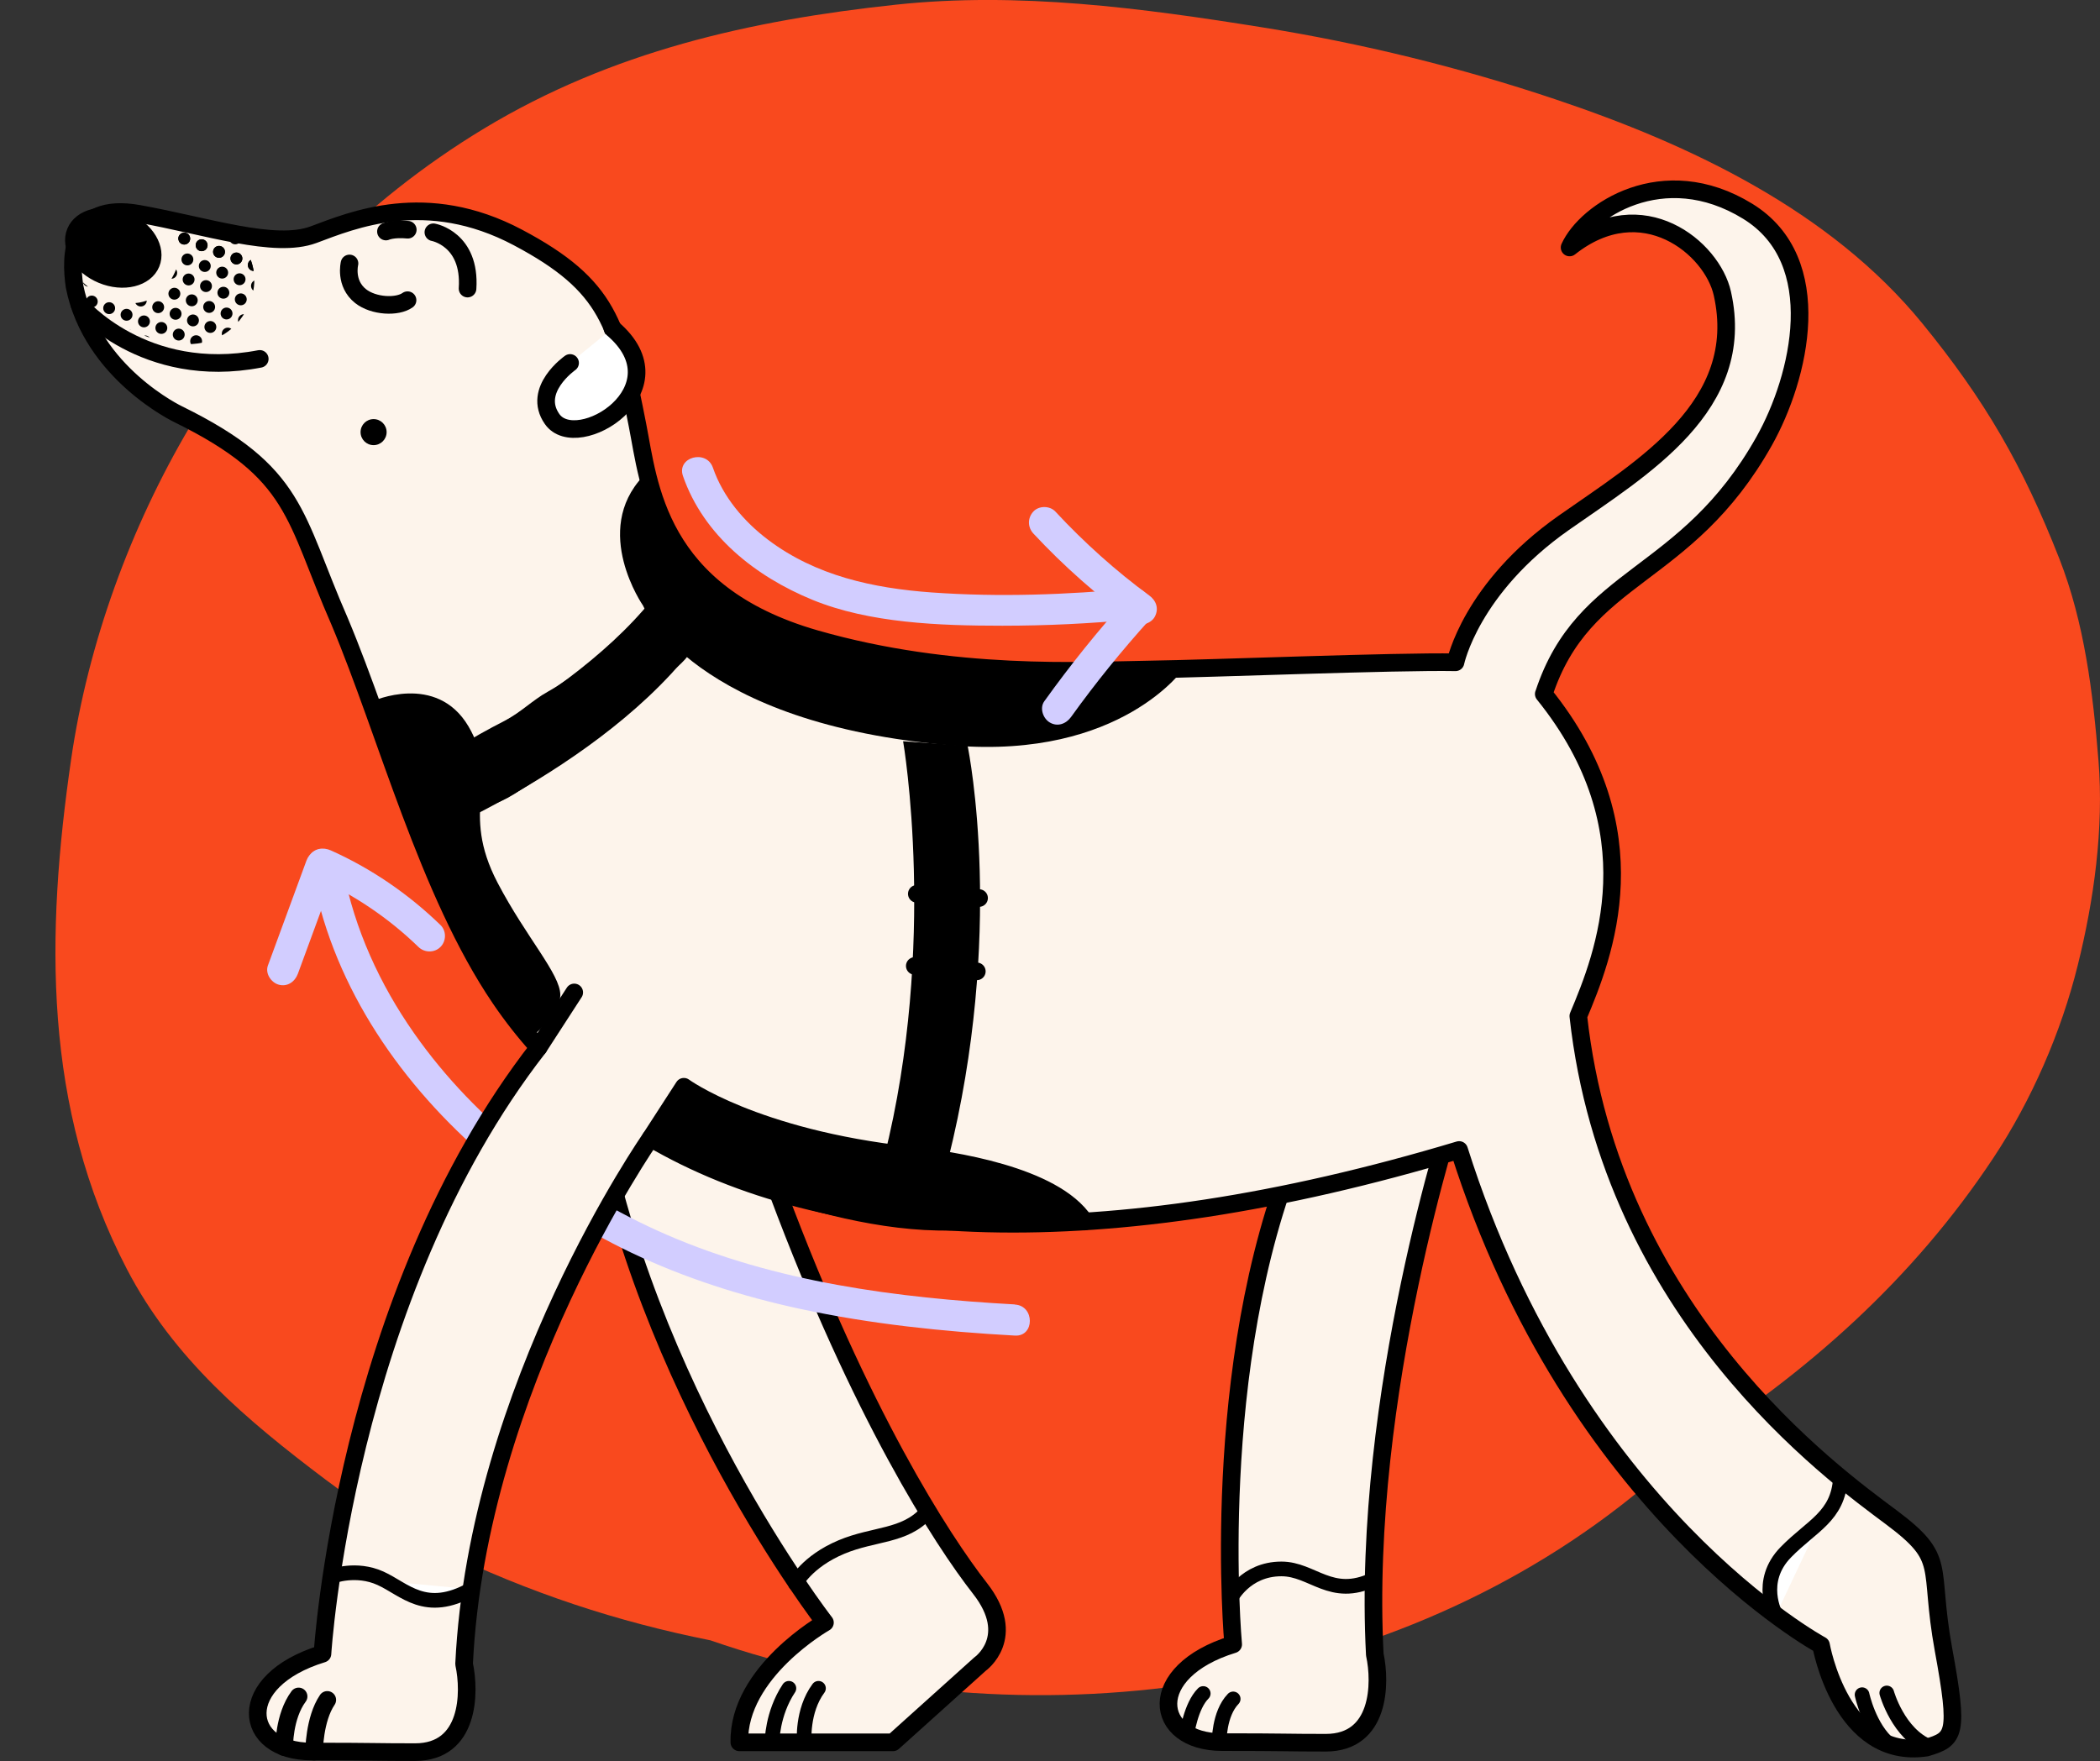 <svg viewBox="0 0 278.92 233.96" xmlns:xlink="http://www.w3.org/1999/xlink" xmlns="http://www.w3.org/2000/svg" data-name="Layer 2" id="Layer_2">
  <rect x="0" y="0" width="278.92" height="233.96" fill="#333333" stroke="none"/>
  <defs>
    <style>
      .cls-1, .cls-2 {
        fill: none;
      }

      .cls-3, .cls-4 {
        fill: #fff;
      }

      .cls-3, .cls-4, .cls-2, .cls-5, .cls-6, .cls-7, .cls-8 {
        stroke: #000;
      }

      .cls-3, .cls-4, .cls-2, .cls-5, .cls-7, .cls-8 {
        stroke-linecap: round;
        stroke-linejoin: round;
      }

      .cls-3, .cls-8 {
        stroke-width: 1.95px;
      }

      .cls-4, .cls-2, .cls-5, .cls-7 {
        stroke-width: 2.34px;
      }

      .cls-6 {
        stroke-miterlimit: 10;
        stroke-width: 1.37px;
      }

      .cls-7, .cls-8 {
        fill: #fdf4eb;
      }

      .cls-9 {
        fill: #d2cdff;
      }

      .cls-10 {
        fill: #f9491e;
      }

      .cls-11 {
        clip-path: url(#clippath);
      }
    </style>
    <clipPath id="clippath">
      <path d="M12.72,41.14c12.02,8.14,18.94,4.1,20.71-1.66,1.57-5.13-2.62-8.62-2.62-8.62l-9.31-2.22c1.29,1.17,2.26,2.65,2.44,4.28.27,2.36-2.64,10.17-10.41,6.31-1.1-.55-2.08-1.23-2.85-2.07,0,0-.19,2.47,2.03,3.97Z" class="cls-1"></path>
    </clipPath>
  </defs>
  <g data-name="Layer 1" id="Layer_1-2">
    <path d="M278.72,101.08c-.73-9.06-1.87-18.36-5.21-26.88-4.85-12.35-9.83-20.99-18.2-31.25-12.22-14.96-30.8-23.74-48.71-29.75-12.62-4.24-25.75-7.45-38.9-9.56-16.04-2.57-32.44-4.76-48.69-3.02-19.38,2.07-37.78,6.23-54.71,16.45-16.02,9.67-29.51,23.45-39.04,39.55-7.92,13.38-13.57,28.84-15.81,44.25-3.37,23.22-3.78,46.27,7.41,67.75,6.18,11.88,15.95,20.09,26.39,27.96,4.73,3.57,9.76,6.69,15.1,9.26,12.1,5.84,23.64,9.61,36.02,12.09,39.65,13.78,87.27,8.08,120.74-17.78,3.01-2.33,5.87-4.78,8.56-7.37,16.32-10.3,30.39-22.79,41.09-38.95,5.07-7.65,9-16.69,11.2-25.57,2.16-8.69,3.48-18.21,2.76-27.2Z" class="cls-10"></path>
    <g>
      <g>
        <g>
          <path d="M103.33,158.44c11,29.46,21.77,46.11,26.84,52.6,5.07,6.48,0,10.04,0,10.04l-11.56,10.4h-20.41c-.21-9.34,11.37-15.91,11.37-15.91,0,0-24.13-31.02-30.69-69.49" class="cls-7"></path>
          <path d="M105.65,210.4s1.49-2.93,6.11-4.87c4.34-1.82,8.37-1.34,11.26-4.52" class="cls-8"></path>
          <path d="M106.82,231.44s-.35-4.12,1.89-7.14" class="cls-8"></path>
          <path d="M102.54,231.44s0-3.77,2.24-7.14" class="cls-8"></path>
        </g>
        <line y2="144.38" x2="90.83" y1="151.22" x1="86.41" class="cls-2"></line>
        <g>
          <path d="M134.8,173.3c-15.69-.87-31.77-2.96-46.3-9.28-13.13-5.71-25.25-14.97-33.5-26.75-4.57-6.52-7.89-13.8-9.41-21.64-.51-2.6-4.48-1.5-3.98,1.1,2.87,14.72,11.86,27.56,23.13,37.18,5.8,4.95,12.21,9.23,19.1,12.51,7.15,3.4,14.73,5.81,22.47,7.48,9.37,2.01,18.93,3.01,28.49,3.54,2.65.15,2.64-3.98,0-4.12h0Z" class="cls-9"></path>
          <path d="M40.7,114.34c-1.71,4.65-3.41,9.29-5.12,13.94-.38,1.05.43,2.26,1.44,2.54,1.15.32,2.15-.39,2.54-1.44,1.71-4.65,3.41-9.29,5.12-13.94.38-1.05-.43-2.26-1.44-2.54-1.15-.32-2.15.39-2.54,1.44h0Z" class="cls-9"></path>
          <path d="M41.85,116.54c5.14,2.31,9.73,5.39,13.73,9.27.8.78,2.12.8,2.92,0s.8-2.14,0-2.92c-4.24-4.11-9.17-7.5-14.56-9.91-1.02-.46-2.22-.29-2.82.74-.52.88-.28,2.36.74,2.82h0Z" class="cls-9"></path>
        </g>
        <g>
          <path d="M193.2,147.47s-12.41,37.7-10.6,72.35c.82,3.78.74,11.71-6.51,11.71-5.35,0-5.25-.08-13.76-.08-9.2,0-10.32-9.38,1.46-12.99,0,0-3.4-36.97,8.41-65.67" class="cls-7"></path>
          <path d="M163.45,212.37s1.92-3.93,6.75-3.93c4.16,0,6.59,4.07,12.22,1.41" class="cls-8"></path>
          <path d="M161.93,231.44s-.06-3.74,1.86-5.73" class="cls-8"></path>
          <path d="M157.65,230.35s.5-3.7,2.16-5.36" class="cls-8"></path>
        </g>
        <path d="M205.04,92.2c14.66,18.16,7.97,34.75,4.59,42.79,4.38,39.6,33.94,60.9,41.54,66.57,7.59,5.67,4.89,6.24,6.96,17.58,2.08,11.34,1.51,11.91-2.27,13.04-11.34,1.7-13.99-13.61-13.99-13.61,0,0-32.85-17.69-48.07-65.79-47.63,14.31-83.84,12.24-107.39-1.57,0,0-23.01,32.97-24.77,69.86.82,3.78.74,11.71-6.51,11.71-5.35,0-5.25-.08-13.76-.08-9.2,0-10.32-9.38,1.46-12.99,0,0,2.9-47.4,28.7-80.54-1.84-2.04-3.54-4.21-5.09-6.49-9.61-14.14-15.06-35.21-21.33-50.12-6.15-14.03-5.57-19.72-21.43-27.52,0,0-11.5-5.45-13.78-17-.59-3.96-.6-11.27,8.5-9.64s18.05,4.7,23.24,2.78c5.18-1.93,14.97-6.08,27.13.36,12.16,6.44,13.27,11.6,15.9,24.94,1.53,7.76,2.56,22.35,23.63,28.4,18.37,5.27,35.67,4.19,44.16,4.07,8.49-.12,32.85-1.11,40.86-.96,0,0,2.02-9.86,14.41-18.55,10.39-7.3,24.39-15.48,21.03-30.45-1.35-6.06-10.63-13.76-20.29-6.11,2.17-4.81,12.4-11.73,23.66-4.81,10.68,6.57,6.92,22.09,2.19,30.52-10.43,18.58-23.95,17.4-29.27,33.6Z" class="cls-7"></path>
        <path d="M144.05,162.29c-4.11-6.22-17.79-8.19-23.2-8.79-20.7-2.28-30.02-9.12-30.02-9.12l-4.42,6.83s21.81,11.47,39.88,11.1c6.57-.13,17.76-.03,17.76-.03Z" class="cls-5"></path>
        <path d="M117.44,153.74c7.11-28.32,2.55-55.02,2.51-55.26l8.57.61c.21,1.06,4.94,24.97-2.61,55.06l-8.46-.41Z"></path>
        <path d="M235.86,214.59s-2.48-4.48,1.34-8.38c3.46-3.54,6.91-4.72,7.24-9.78" class="cls-3"></path>
        <path d="M44.16,209.41s3.12-1.2,6.37.27c3.25,1.47,5.96,4.88,12.1,1.46" class="cls-3"></path>
        <path d="M250.6,224.92s1.51,5.45,5.67,7.14" class="cls-3"></path>
        <path d="M247.32,225.15s.92,4.37,3.62,6.63" class="cls-3"></path>
        <path d="M41.72,232.71s0-4.28,1.75-6.87" class="cls-4"></path>
        <path d="M37.75,232.11s-.07-4.06,1.91-6.73" class="cls-4"></path>
        <path d="M75.72,48.22s-5.11,3.56-2.39,7.45c3.3,4.72,17.49-3.98,8.01-12.04" class="cls-4"></path>
        <ellipse transform="translate(-21.12 34.16) rotate(-67.41)" ry="5.92" rx="4.37" cy="32.91" cx="15.05" class="cls-6"></ellipse>
        <path d="M55.94,111.6c1.23-.5,30.78-12.74,40.43-32.3l-5.78-5.76c-8.27,16.73-36.19,29.11-36.46,29.22l1.81,8.84Z"></path>
        <path d="M157.3,88.73s-8.31,12.13-30.64,10.32c-34.61-2.81-41.25-18.59-41.25-18.59,0,0-6.88-9.9,0-17.18,0,0,3.37,10.37,8.97,14.63s21.28,10.53,30.23,10.53,32.68.3,32.68.3Z"></path>
        <line y2="129.05" x2="129.74" y1="128.33" x1="121.5" class="cls-4"></line>
        <line y2="119.31" x2="130.04" y1="118.75" x1="121.77" class="cls-4"></line>
        <g class="cls-11">
          <g>
            <g>
              <g>
                <circle r=".79" cy="11.01" cx="11.18"></circle>
                <circle r=".79" cy="11.89" cx="13.49"></circle>
                <circle r=".79" cy="12.77" cx="15.8"></circle>
                <circle r=".79" cy="13.65" cx="18.11"></circle>
                <circle r=".79" cy="14.52" cx="20.42"></circle>
                <circle r=".79" cy="15.4" cx="22.73"></circle>
                <circle r=".79" cy="16.28" cx="25.04"></circle>
                <circle r=".79" cy="17.16" cx="27.35"></circle>
                <circle r=".79" cy="18.04" cx="29.66"></circle>
                <circle r=".79" cy="18.92" cx="31.98"></circle>
                <circle r=".79" cy="19.79" cx="34.29"></circle>
                <circle r=".79" cy="20.67" cx="36.6"></circle>
                <circle r=".79" cy="21.55" cx="38.91"></circle>
                <circle r=".79" cy="22.43" cx="41.22"></circle>
                <circle r=".79" cy="23.31" cx="43.53"></circle>
                <circle r=".79" cy="24.19" cx="45.84"></circle>
                <circle r=".79" cy="25.06" cx="48.15"></circle>
              </g>
              <g>
                <circle r=".79" cy="15.57" cx="9.45"></circle>
                <circle r=".79" cy="16.44" cx="11.76"></circle>
                <circle r=".79" cy="17.32" cx="14.07"></circle>
                <circle r=".79" cy="18.2" cx="16.38"></circle>
                <circle r=".79" cy="19.08" cx="18.69"></circle>
                <circle r=".79" cy="19.96" cx="21"></circle>
                <circle r=".79" cy="20.84" cx="23.31"></circle>
                <circle r=".79" cy="21.71" cx="25.62"></circle>
                <circle r=".79" cy="22.59" cx="27.93"></circle>
                <circle r=".79" cy="23.47" cx="30.24"></circle>
                <circle r=".79" cy="24.35" cx="32.55"></circle>
                <circle r=".79" cy="25.23" cx="34.87"></circle>
                <circle r=".79" cy="26.1" cx="37.18"></circle>
                <circle r=".79" cy="26.98" cx="39.49"></circle>
                <circle r=".79" cy="27.86" cx="41.8"></circle>
                <circle r=".79" cy="28.74" cx="44.11"></circle>
                <circle r=".79" cy="29.62" cx="46.42"></circle>
              </g>
              <g>
                <circle r=".79" cy="20.12" cx="7.72"></circle>
                <circle r=".79" cy="21" cx="10.03"></circle>
                <circle r=".79" cy="21.88" cx="12.34"></circle>
                <circle r=".79" cy="22.75" cx="14.65"></circle>
                <circle r=".79" cy="23.63" cx="16.96"></circle>
                <circle r=".79" cy="24.51" cx="19.27"></circle>
                <circle r=".79" cy="25.39" cx="21.58"></circle>
                <circle r=".79" cy="26.27" cx="23.89"></circle>
                <circle r=".79" cy="27.15" cx="26.2"></circle>
                <circle r=".79" cy="28.02" cx="28.51"></circle>
                <circle r=".79" cy="28.9" cx="30.82"></circle>
                <circle r=".79" cy="29.78" cx="33.13"></circle>
                <circle r=".79" cy="30.66" cx="35.45"></circle>
                <circle r=".79" cy="31.54" cx="37.76"></circle>
                <circle r=".79" cy="32.42" cx="40.07"></circle>
                <circle r=".79" cy="33.29" cx="42.38"></circle>
                <circle r=".79" cy="34.17" cx="44.69"></circle>
              </g>
              <g>
                <circle r=".79" cy="24.67" cx="5.99"></circle>
                <circle r=".79" cy="25.55" cx="8.3"></circle>
                <circle r=".79" cy="26.43" cx="10.61"></circle>
                <circle r=".79" cy="27.31" cx="12.92"></circle>
                <circle r=".79" cy="28.19" cx="15.23"></circle>
                <circle r=".79" cy="29.07" cx="17.54"></circle>
                <circle r=".79" cy="29.94" cx="19.85"></circle>
                <circle r=".79" cy="30.82" cx="22.16"></circle>
                <circle r=".79" cy="31.7" cx="24.47"></circle>
                <circle r=".79" cy="32.58" cx="26.78"></circle>
                <circle r=".79" cy="33.46" cx="29.09"></circle>
                <circle r=".79" cy="34.34" cx="31.4"></circle>
                <circle r=".79" cy="35.21" cx="33.71"></circle>
                <circle r=".79" cy="36.09" cx="36.03"></circle>
                <circle r=".79" cy="36.97" cx="38.34"></circle>
                <circle r=".79" cy="37.85" cx="40.65"></circle>
                <circle r=".79" cy="38.73" cx="42.96"></circle>
              </g>
              <g>
                <circle r=".79" cy="13.78" cx="11.6"></circle>
                <circle r=".79" cy="14.66" cx="13.91"></circle>
                <circle r=".79" cy="15.53" cx="16.22"></circle>
                <circle r=".79" cy="16.41" cx="18.53"></circle>
                <circle r=".79" cy="17.29" cx="20.84"></circle>
                <circle r=".79" cy="18.17" cx="23.15"></circle>
                <circle r=".79" cy="19.05" cx="25.46"></circle>
                <circle r=".79" cy="19.92" cx="27.77"></circle>
                <circle r=".79" cy="20.8" cx="30.08"></circle>
                <circle r=".79" cy="21.68" cx="32.39"></circle>
                <circle r=".79" cy="22.56" cx="34.71"></circle>
                <circle r=".79" cy="23.44" cx="37.02"></circle>
                <circle r=".79" cy="24.32" cx="39.33"></circle>
                <circle r=".79" cy="25.19" cx="41.64"></circle>
                <circle r=".79" cy="26.07" cx="43.95"></circle>
                <circle r=".79" cy="26.95" cx="46.26"></circle>
                <circle r=".79" cy="27.83" cx="48.57"></circle>
              </g>
              <g>
                <circle r=".79" cy="18.33" cx="9.87"></circle>
                <circle r=".79" cy="19.21" cx="12.18"></circle>
                <circle r=".79" cy="20.09" cx="14.49"></circle>
                <circle r=".79" cy="20.97" cx="16.8"></circle>
                <circle r=".79" cy="21.84" cx="19.11"></circle>
                <circle r=".79" cy="22.72" cx="21.42"></circle>
                <circle r=".79" cy="23.6" cx="23.73"></circle>
                <circle r=".79" cy="24.48" cx="26.04"></circle>
                <circle r=".79" cy="25.36" cx="28.35"></circle>
                <circle r=".79" cy="26.24" cx="30.66"></circle>
                <circle r=".79" cy="27.11" cx="32.97"></circle>
                <circle r=".79" cy="27.99" cx="35.28"></circle>
                <circle r=".79" cy="28.87" cx="37.6"></circle>
                <circle r=".79" cy="29.75" cx="39.91"></circle>
                <circle r=".79" cy="30.63" cx="42.22"></circle>
                <circle r=".79" cy="31.51" cx="44.53"></circle>
                <circle r=".79" cy="32.38" cx="46.84"></circle>
              </g>
              <g>
                <circle r=".79" cy="22.89" cx="8.14"></circle>
                <circle r=".79" cy="23.76" cx="10.45"></circle>
                <circle r=".79" cy="24.64" cx="12.76"></circle>
                <circle r=".79" cy="25.52" cx="15.07"></circle>
                <circle r=".79" cy="26.4" cx="17.38"></circle>
                <circle r=".79" cy="27.28" cx="19.69"></circle>
                <circle r=".79" cy="28.16" cx="22"></circle>
                <circle r=".79" cy="29.03" cx="24.31"></circle>
                <circle r=".79" cy="29.91" cx="26.62"></circle>
                <circle r=".79" cy="30.79" cx="28.93"></circle>
                <circle r=".79" cy="31.67" cx="31.24"></circle>
                <circle r=".79" cy="32.55" cx="33.55"></circle>
                <circle r=".79" cy="33.42" cx="35.86"></circle>
                <circle r=".79" cy="34.3" cx="38.18"></circle>
                <circle r=".79" cy="35.18" cx="40.49"></circle>
                <circle r=".79" cy="36.06" cx="42.8"></circle>
                <circle r=".79" cy="36.94" cx="45.11"></circle>
              </g>
            </g>
            <g>
              <g>
                <circle r=".79" cy="24.67" cx="5.99"></circle>
                <circle r=".79" cy="25.55" cx="8.3"></circle>
                <circle r=".79" cy="26.43" cx="10.61"></circle>
                <circle r=".79" cy="27.31" cx="12.92"></circle>
                <circle r=".79" cy="28.19" cx="15.23"></circle>
                <circle r=".79" cy="29.07" cx="17.54"></circle>
                <circle r=".79" cy="29.94" cx="19.85"></circle>
                <circle r=".79" cy="30.82" cx="22.16"></circle>
                <circle r=".79" cy="31.7" cx="24.47"></circle>
                <circle r=".79" cy="32.58" cx="26.78"></circle>
                <circle r=".79" cy="33.46" cx="29.09"></circle>
                <circle r=".79" cy="34.34" cx="31.4"></circle>
                <circle r=".79" cy="35.21" cx="33.71"></circle>
                <circle r=".79" cy="36.09" cx="36.03"></circle>
                <circle r=".79" cy="36.97" cx="38.34"></circle>
                <circle r=".79" cy="37.85" cx="40.65"></circle>
                <circle r=".79" cy="38.73" cx="42.96"></circle>
              </g>
              <g>
                <circle r=".79" cy="29.23" cx="4.25"></circle>
                <circle r=".79" cy="30.11" cx="6.57"></circle>
                <circle r=".79" cy="30.99" cx="8.88"></circle>
                <circle r=".79" cy="31.86" cx="11.19"></circle>
                <circle r=".79" cy="32.74" cx="13.5"></circle>
                <circle r=".79" cy="33.62" cx="15.81"></circle>
                <circle r=".79" cy="34.5" cx="18.12"></circle>
                <circle r=".79" cy="35.38" cx="20.43"></circle>
                <circle r=".79" cy="36.25" cx="22.74"></circle>
                <circle r=".79" cy="37.13" cx="25.05"></circle>
                <circle r=".79" cy="38.01" cx="27.36"></circle>
                <circle r=".79" cy="38.89" cx="29.67"></circle>
                <circle r=".79" cy="39.77" cx="31.98"></circle>
                <circle r=".79" cy="40.65" cx="34.29"></circle>
                <circle r=".79" cy="41.52" cx="36.6"></circle>
                <circle r=".79" cy="42.4" cx="38.92"></circle>
                <circle r=".79" cy="43.28" cx="41.23"></circle>
              </g>
              <g>
                <circle r=".79" cy="33.78" cx="2.52"></circle>
                <circle r=".79" cy="34.66" cx="4.83"></circle>
                <circle r=".79" cy="35.54" cx="7.14"></circle>
                <circle r=".79" cy="36.42" cx="9.46"></circle>
                <circle r=".79" cy="37.3" cx="11.77"></circle>
                <circle r=".79" cy="38.17" cx="14.08"></circle>
                <circle r=".79" cy="39.05" cx="16.39"></circle>
                <circle r=".79" cy="39.93" cx="18.7"></circle>
                <circle r=".79" cy="40.81" cx="21.01"></circle>
                <circle r=".79" cy="41.69" cx="23.32"></circle>
                <circle r=".79" cy="42.57" cx="25.63"></circle>
                <circle r=".79" cy="43.44" cx="27.94"></circle>
                <circle r=".79" cy="44.32" cx="30.25"></circle>
                <circle r=".79" cy="45.2" cx="32.56"></circle>
                <circle r=".79" cy="46.08" cx="34.87"></circle>
                <circle r=".79" cy="46.96" cx="37.18"></circle>
                <circle r=".79" cy="47.84" cx="39.5"></circle>
              </g>
              <g>
                <circle r=".79" cy="38.34" cx=".79"></circle>
                <circle r=".79" cy="39.22" cx="3.1"></circle>
                <circle r=".79" cy="40.09" cx="5.41"></circle>
                <circle r=".79" cy="40.97" cx="7.72"></circle>
                <circle r=".79" cy="41.85" cx="10.04"></circle>
                <circle r=".79" cy="42.73" cx="12.35"></circle>
                <circle r=".79" cy="43.61" cx="14.66"></circle>
                <circle r=".79" cy="44.49" cx="16.97"></circle>
                <circle r=".79" cy="45.36" cx="19.28"></circle>
                <circle r=".79" cy="46.24" cx="21.59"></circle>
                <circle r=".79" cy="47.12" cx="23.9"></circle>
                <circle r=".79" cy="48" cx="26.21"></circle>
                <circle r=".79" cy="48.88" cx="28.52"></circle>
                <circle r=".79" cy="49.75" cx="30.83"></circle>
                <circle r=".79" cy="50.63" cx="33.14"></circle>
                <circle r=".79" cy="51.51" cx="35.45"></circle>
                <circle r=".79" cy="52.39" cx="37.76"></circle>
              </g>
              <g>
                <circle r=".79" cy="27.44" cx="6.4"></circle>
                <circle r=".79" cy="28.32" cx="8.72"></circle>
                <circle r=".79" cy="29.2" cx="11.03"></circle>
                <circle r=".79" cy="30.07" cx="13.34"></circle>
                <circle r=".79" cy="30.95" cx="15.65"></circle>
                <circle r=".79" cy="31.83" cx="17.96"></circle>
                <circle r=".79" cy="32.71" cx="20.27"></circle>
                <circle r=".79" cy="33.59" cx="22.58"></circle>
                <circle r=".79" cy="34.47" cx="24.89"></circle>
                <circle r=".79" cy="35.34" cx="27.2"></circle>
                <circle r=".79" cy="36.22" cx="29.51"></circle>
                <circle r=".79" cy="37.1" cx="31.82"></circle>
                <circle r=".79" cy="37.98" cx="34.13"></circle>
                <circle r=".79" cy="38.86" cx="36.44"></circle>
                <circle r=".79" cy="39.74" cx="38.76"></circle>
                <circle r=".79" cy="40.61" cx="41.07"></circle>
                <circle r=".79" cy="41.49" cx="43.38"></circle>
              </g>
              <g>
                <circle r=".79" cy="31.99" cx="4.67"></circle>
                <circle r=".79" cy="32.87" cx="6.98"></circle>
                <circle r=".79" cy="33.75" cx="9.3"></circle>
                <circle r=".79" cy="34.63" cx="11.61"></circle>
                <circle r=".79" cy="35.51" cx="13.92"></circle>
                <circle r=".79" cy="36.39" cx="16.23"></circle>
                <circle r=".79" cy="37.26" cx="18.54"></circle>
                <circle r=".79" cy="38.14" cx="20.85"></circle>
                <circle r=".79" cy="39.02" cx="23.16"></circle>
                <circle r=".79" cy="39.9" cx="25.47"></circle>
                <circle r=".79" cy="40.78" cx="27.78"></circle>
                <circle r=".79" cy="41.65" cx="30.09"></circle>
                <circle r=".79" cy="42.53" cx="32.4"></circle>
                <circle r=".79" cy="43.41" cx="34.71"></circle>
                <circle r=".79" cy="44.29" cx="37.02"></circle>
                <circle r=".79" cy="45.17" cx="39.33"></circle>
                <circle r=".79" cy="46.05" cx="41.65"></circle>
              </g>
              <g>
                <circle r=".79" cy="36.55" cx="2.94"></circle>
                <circle r=".79" cy="37.43" cx="5.25"></circle>
                <circle r=".79" cy="38.3" cx="7.56"></circle>
                <circle r=".79" cy="39.18" cx="9.87"></circle>
                <circle r=".79" cy="40.06" cx="12.19"></circle>
                <circle r=".79" cy="40.94" cx="14.5"></circle>
                <circle r=".79" cy="41.82" cx="16.81"></circle>
                <circle r=".79" cy="42.7" cx="19.12"></circle>
                <circle r=".79" cy="43.57" cx="21.43"></circle>
                <circle r=".79" cy="44.45" cx="23.74"></circle>
                <circle r=".79" cy="45.33" cx="26.05"></circle>
                <circle r=".79" cy="46.21" cx="28.36"></circle>
                <circle r=".79" cy="47.09" cx="30.67"></circle>
                <circle r=".79" cy="47.97" cx="32.98"></circle>
                <circle r=".79" cy="48.84" cx="35.29"></circle>
                <circle r=".79" cy="49.72" cx="37.6"></circle>
                <circle r=".79" cy="50.6" cx="39.91"></circle>
              </g>
            </g>
          </g>
        </g>
        <circle r="1.73" cy="57.41" cx="49.62"></circle>
        <g>
          <path d="M51.26,30.76s.93-.43,2.9-.24" class="cls-2"></path>
          <path d="M57.56,30.86s4.98.88,4.54,7.48" class="cls-2"></path>
        </g>
        <path d="M46.42,35s-.66,2.65,1.47,4.34c1.73,1.37,4.89,1.51,6.24.54" class="cls-2"></path>
        <path d="M10.56,40.51s8.55,10.14,23.94,7.17" class="cls-2"></path>
        <line y2="131.85" x2="76.27" y1="139.17" x1="71.53" class="cls-2"></line>
        <path d="M49.46,93.17s8.5-3.88,12.76,3.33c4.25,7.21-1.24,11.03,3.88,20.8,3.79,7.24,8.32,12.11,8.32,14.88s-4.44,6.1-4.44,6.1c0,0-13.31-22.92-16.08-31.24-2.77-8.32-4.44-13.86-4.44-13.86Z"></path>
        <g>
          <path d="M90.71,63.24c2.75,7.92,9.64,13.35,17.2,16.45s16.86,3.44,25.22,3.44c5.85,0,11.7-.28,17.52-.84,1.11-.11,2.06-.87,2.06-2.06,0-1.03-.95-2.17-2.06-2.06-8.91.85-17.96,1.18-26.9.54-7.76-.56-15.37-2.21-21.7-6.97-3.25-2.45-6.02-5.72-7.36-9.6-.86-2.49-4.85-1.42-3.98,1.1h0Z" class="cls-9"></path>
          <path d="M152.64,79.11c-4.37-3.2-8.67-7.05-12.47-11.15-.74-.79-2.18-.8-2.92,0-.78.85-.78,2.07,0,2.92,4.05,4.35,8.51,8.28,13.31,11.79.87.64,2.34.18,2.82-.74.57-1.07.19-2.14-.74-2.82h0Z" class="cls-9"></path>
          <path d="M149.83,79.35c-3.97,4.39-7.68,9.01-11.13,13.82-.65.91-.16,2.3.74,2.82,1.04.61,2.17.17,2.82-.74,3.25-4.52,6.73-8.82,10.49-12.98.75-.83.82-2.1,0-2.92-.76-.76-2.17-.83-2.92,0h0Z" class="cls-9"></path>
        </g>
      </g>
      <path d="M53.12,103.17c.76.13,2.89-1.45,3.82-1.91,1.22-.6,2.45-1.09,3.6-1.82,2.15-1.37,4.23-2.52,6.49-3.68,2.09-1.07,3.7-2.74,5.72-3.86,1.74-.97,3.28-2.11,4.9-3.29,2.61-1.9,5.5-4.23,7.53-6.75,1.1-1.37,1.96-3.1,2.96-4.6.59-.9,1.11-2.96,2.16-3.41,1.78-.76,5.47,5.1,5.17,6.87-.35,2.05-2.52,3.9-3.6,5.69s-2.58,2.66-4.08,3.99c-3.07,2.72-5.86,5.58-9.12,8.11-3.25,2.52-7.01,4.85-10.47,7.04-1.97,1.25-4.32,1.85-6.45,2.79-.86.38-1.7.91-2.49,1.41-.5.32-2.1,1.75-2.45,1.81-1.99.31-3.62-6.83-3.56-8.38"></path>
    </g>
  </g>
</svg>
